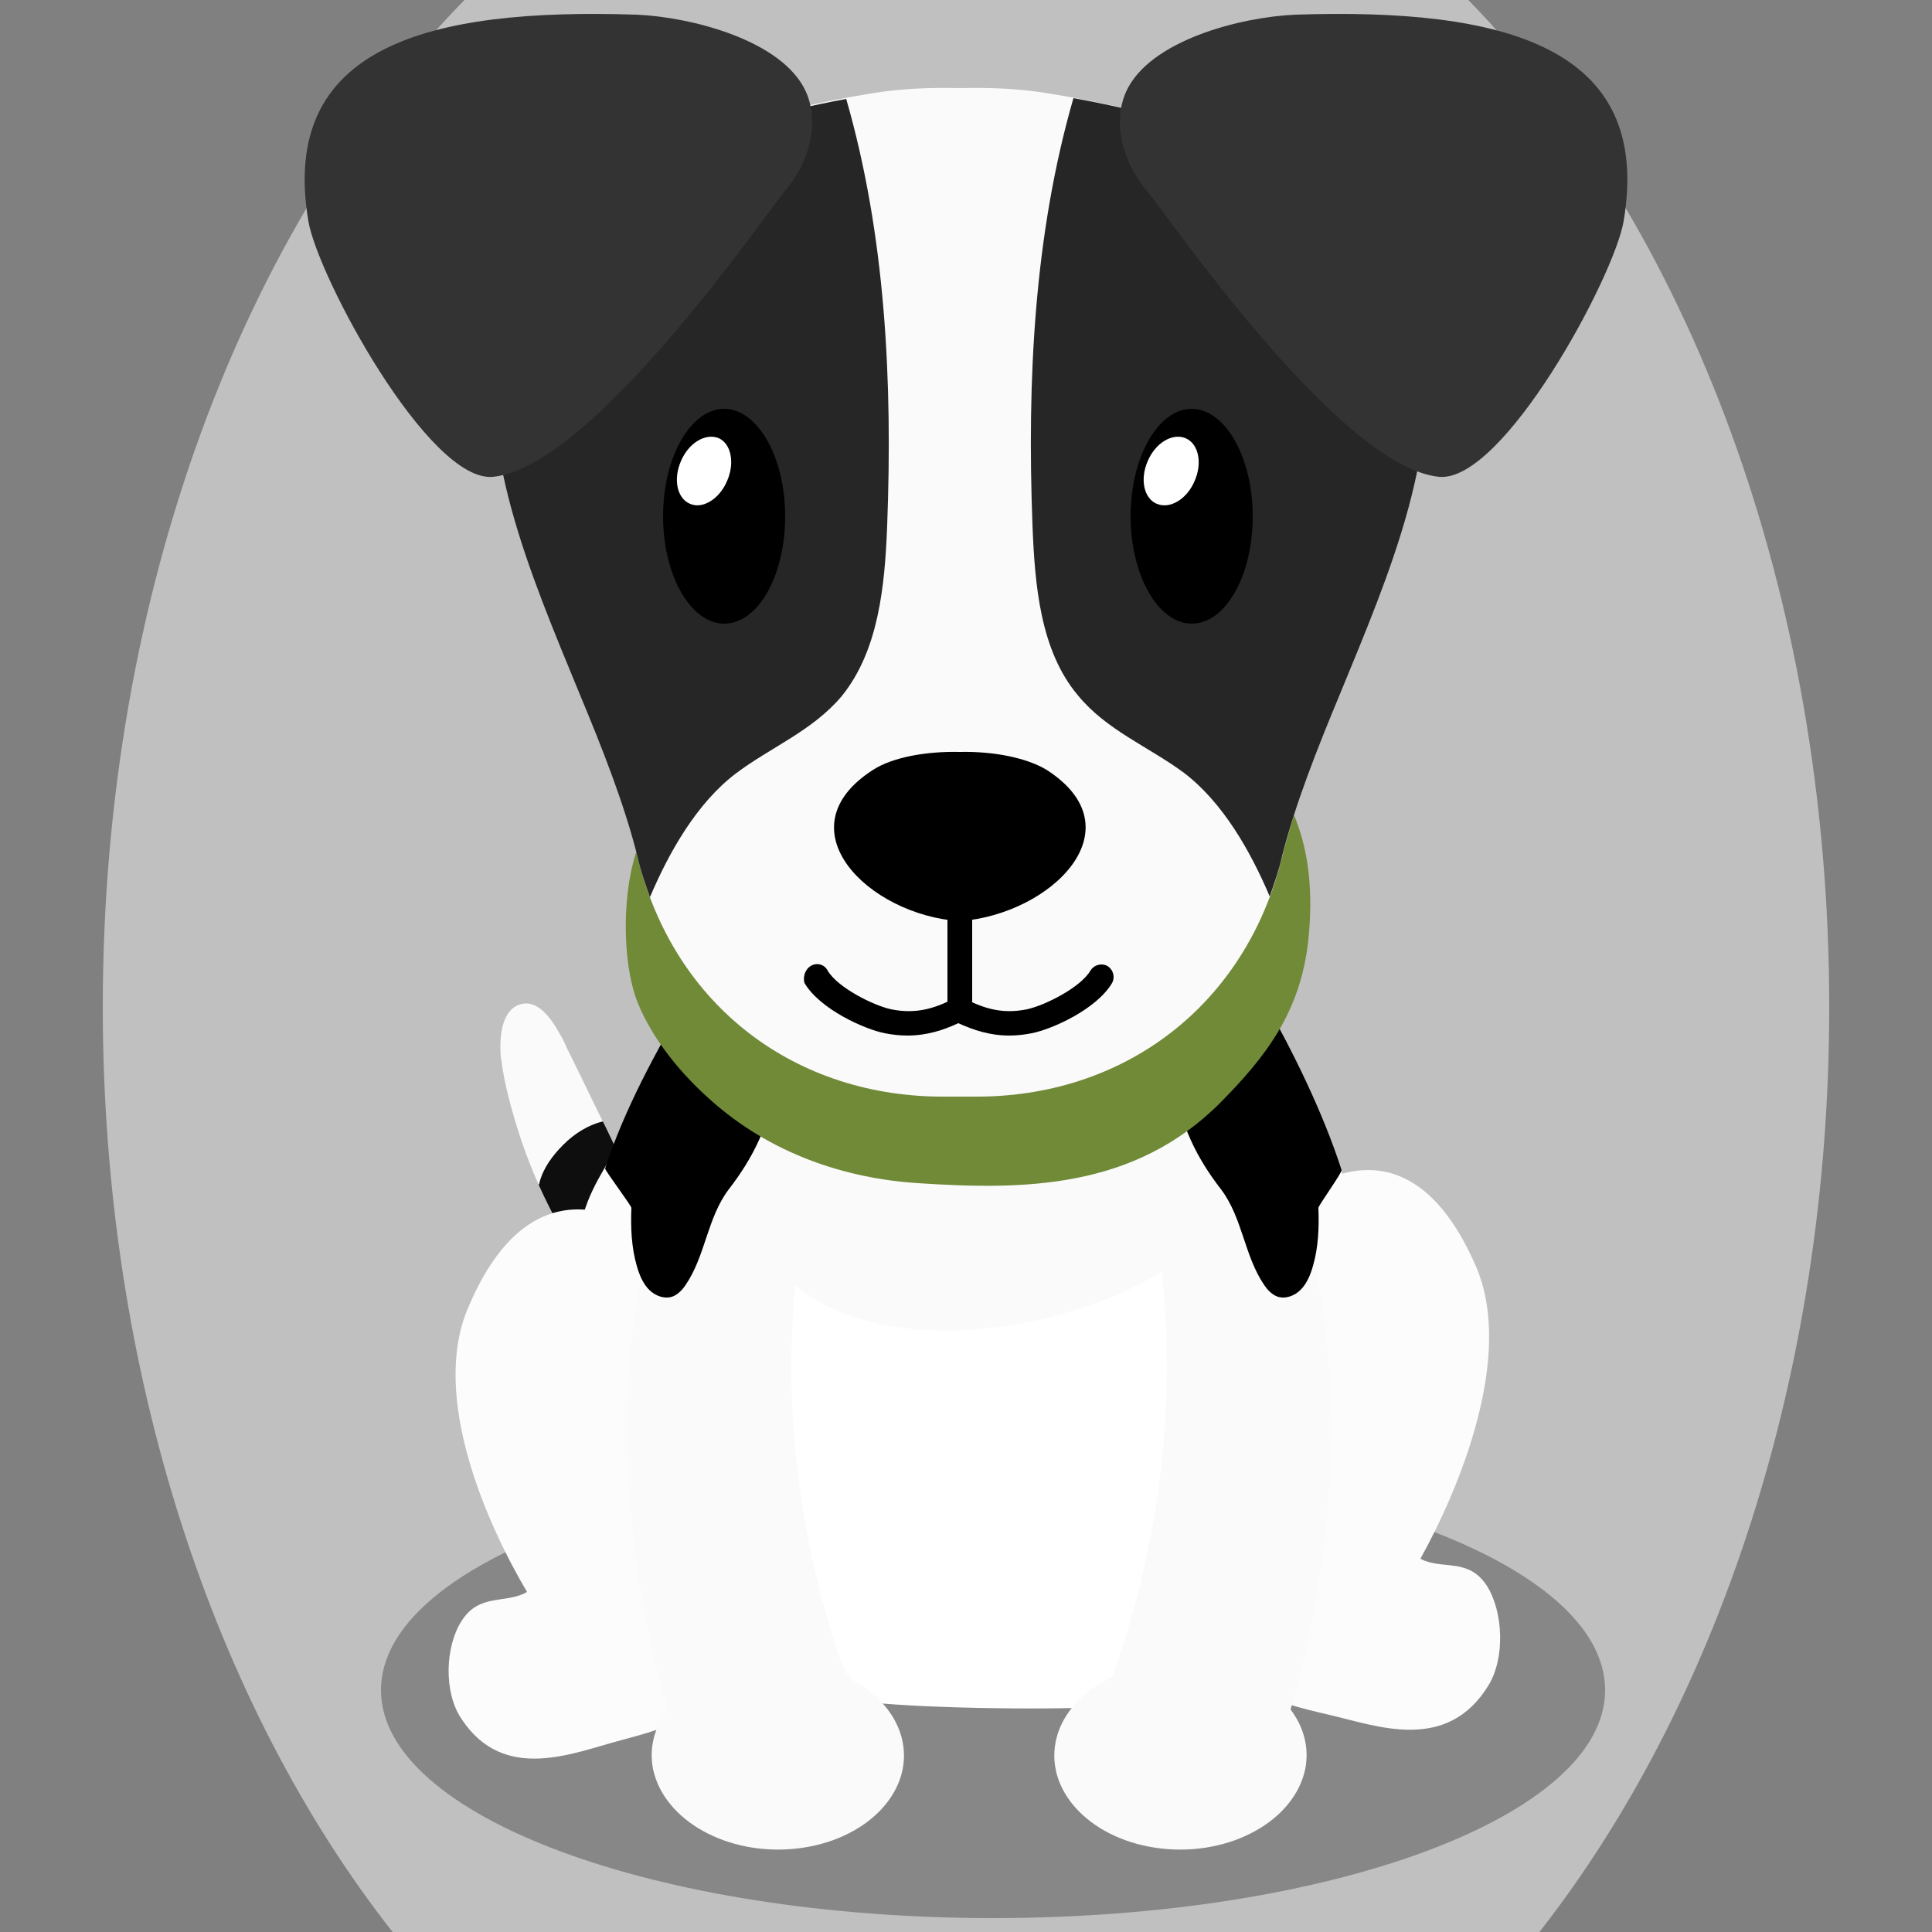 <!--?xml version="1.0" encoding="utf-8"?-->
<!-- Generator: Adobe Illustrator 25.0.1, SVG Export Plug-In . SVG Version: 6.00 Build 0)  -->
<svg version="1.1" id="Ebene_1" xmlns="http://www.w3.org/2000/svg" xmlns:xlink="http://www.w3.org/1999/xlink" x="0px" y="0px" viewBox="0 0 250 250" style="enable-background:new 0 0 250 250;" xml:space="preserve">
<rect x="0" y="0" width="250" height="250" fill="#808080" stroke="none"/>
<style type="text/css">
	.st0{fill:#0F0E0E;}
	.st1{fill:#fafafa;}
	.st2{opacity:0.3;}
	.st3{fill:#fcfcfc;}
	.st4{fill:#ffffff;}
	.st5{fill:#708a37;}
	.st6{fill:#262626;}
	.st7{fill:#333333;}
	.st8{fill:#FFFFFF;}

.bgel{fill:#C0C0C0;}</style>
<path class="bgel" d="M236.7,130.3c0,47.6-14.5,90.3-37.5,119.7H50.8c-23-29.3-37.5-72.1-37.5-119.7C13.3,76.6,31.7,29,60.1,0h129.9
	C218.3,29,236.7,76.6,236.7,130.3z"></path>
<g>
	<g>
		<path class="st0" d="M72.9,148.1c1.4-1.4,3.2-2.5,5.1-3c0.1,0.2,0.2,0.4,0.3,0.6c0.4,0.8,0.8,1.7,1.2,2.5c2.4,4.7,5.2,5.6,8.6,9.4
			c2,2.2,6.1,9,5.4,13.2c-0.8,5.9-6.8,3.9-9.2,2.3c-5.7-3.8-10.9-11.6-14.6-19.8c0-0.1,0-0.2,0.1-0.3
			C70.3,151.1,71.5,149.5,72.9,148.1z"></path>
		<path class="st1" d="M67.2,130c2.3-0.8,4.1,1.7,5.3,3.9c0.3,0.5,0.6,1.1,0.8,1.6c1.6,3.2,3.1,6.4,4.7,9.6c-1.9,0.4-3.7,1.6-5.1,3
			c-1.4,1.4-2.6,3-3.1,4.9c0,0.1,0,0.2-0.1,0.3c-0.9-2-1.7-4.1-2.4-6.2c-1.1-3.4-2-6.7-2.4-9.7c0-0.2-0.1-0.5-0.1-0.7
			C64.6,134.2,64.9,130.8,67.2,130z"></path>
	</g>
	<g>
		<path class="st2" d="M207.7,218.7c0,16.3-35.5,29.5-79.2,29.5c-43.7,0-79.2-13.2-79.2-29.5c0-16.3,35.5-29.5,79.2-29.5
			C172.3,189.2,207.7,202.4,207.7,218.7z"></path>
		<path class="st3" d="M125.9,115.6c-8.6,0-18.4-2.6-26.8,1.5c-3.2,1.6-4.5,4.7-6.8,7.9c-2.9,4-4.7,6.4-6.8,11.5
			c-1.2,2.9-3.2,6.3-4.4,9.2c-1.6,4-4.3,6.9-5.6,11.4c-2.4,8.1-4.1,19-3.5,27.8c0.9,12.6,4.3,23.9,12.9,28
			c5.9,2.8,13.1,3.4,19.1,4.6c13.8,2.9,27.8,1.7,42,0.6c9.5-0.7,22.9,1.6,29.1-10.6c5.3-10.5,4.8-26.5,2.9-38.7
			c-2.1-13.7-7.2-25.5-13.2-36.1C156.5,118.1,138,115.6,125.9,115.6z"></path>
		<path class="st3" d="M80.3,225.2c6.8-1.8,14.9-4.3,19.8-12.6c4.8-8.1,5.2-23.3,0.4-32.7c-10.3-20.2-29.7-35.3-40-10.5
			c-4.8,11.5,2.6,28,7.7,36.6c-2.8,1.6-6.2,0.1-8.5,3.8c-2.1,3.3-2.3,9.2,0,12.6C65.2,230.8,74.2,226.8,80.3,225.2z"></path>
		<path class="st3" d="M172,221.9c-6.9-1.6-14.9-3.7-20-12c-4.9-8-5.5-23.6-0.9-33.4c10-21.1,29.2-37.4,39.9-12.6
			c5,11.6-2.2,28.8-7.2,37.8c2.8,1.5,6.2-0.2,8.6,3.5c2.1,3.3,2.4,9.3,0.2,12.9C187.2,226.9,178.1,223.3,172,221.9z"></path>
		<path class="st4" d="M156.2,137.4c-7.2-16-27.7-16-38.9-12.2c-8.9,3.1-17.3,7-22.3,19.1c-2.9,7-3.3,14.1-1.6,21.8
			c0.9,4.1,2.4,7.9,3.5,12c0.9,3.4,0.5,5.1,0.8,8.4c0.9,10.1,6.5,21.3,11.1,28.5c1.2,1.8,2.5,3.6,3.9,5.3c8,0.8,23.8,1,31.9,0.5
			c4.4-5.1,7.6-12.9,10.6-19.6C162.7,184,165.1,157.2,156.2,137.4z"></path>
		<g>
			<path class="st1" d="M147.7,150.8c0,0,10.3,31.5-5.5,70.7l22.9,5.5c0,0,18.9-48.6-4.8-89.4L147.7,150.8z"></path>
			<path class="st1" d="M158.7,157c2.5-3.8,3.2-9.1,0.8-13c-1.1-1.9-2.8-3.2-4.6-4.5c-13.4-9.4-64.2-11.9-58.1,16.5
				C102.4,181.6,148.5,172.8,158.7,157z"></path>
			<path d="M159,130.9c-1.1,0-2.3,0.2-3.3,0.6c-3.4,1.4-3.8,5.5-3.6,8.7c0.5,5.2,2.8,9.7,5.9,13.7c2.8,3.7,3,8.6,5.6,12.4
				c0.4,0.6,0.9,1.1,1.5,1.4c1.1,0.5,2.4,0,3.2-0.8c0.8-0.8,1.3-2,1.6-3.1c0.7-2.4,0.8-5,0.7-7.5c0-0.3,3.1-4.6,3-4.9
				c-2.5-7.7-6.3-15.3-10-21.9C163.2,128.3,159.8,131.8,159,130.9z"></path>
			<g>
				<g>
					<g>
						<path class="st1" d="M136.6,225.4c-1.3,6.6,4.8,12.8,13.7,13.8c8.9,1,17.2-3.6,18.6-10.3c1.3-6.6-4.8-12.8-13.7-13.8
							C146.2,214.2,137.9,218.8,136.6,225.4z"></path>
					</g>
				</g>
			</g>
		</g>
		<g>
			<path class="st1" d="M105.7,150.8c0,0-10.3,31.5,5.5,70.7L88.3,227c0,0-18.9-48.6,4.8-89.4L105.7,150.8z"></path>
			<path d="M93.3,130.9c1.1,0,2.3,0.2,3.3,0.6c3.4,1.4,3.8,5.5,3.6,8.7c-0.5,5.2-2.8,9.7-5.9,13.7c-2.8,3.7-3,8.6-5.6,12.4
				c-0.4,0.6-0.9,1.1-1.5,1.4c-1.1,0.5-2.4,0-3.2-0.8c-0.8-0.8-1.3-2-1.6-3.1c-0.7-2.4-0.8-5-0.7-7.5c0-0.3-3.4-4.8-3.4-5.1
				c2.5-7.7,6.6-15.1,10.4-21.7C89.1,128.3,92.5,131.8,93.3,130.9z"></path>
			<g>
				<g>
					<g>
						<path class="st1" d="M116.8,225.4c1.3,6.6-4.8,12.8-13.7,13.8c-8.9,1-17.2-3.6-18.6-10.3c-1.3-6.6,4.8-12.8,13.7-13.8
							C107.2,214.2,115.5,218.8,116.8,225.4z"></path>
					</g>
				</g>
			</g>
		</g>
		<g>
			<g>
				<path class="st5" d="M82.6,109.5c-2.1,5.4-2.2,14.9-0.1,20.2c2,5,5.9,9.5,9.4,12.6c7.8,7,17.5,10.2,26.9,10.8
					c13.7,0.9,28,0.8,39.2-10.5c5.6-5.7,10.3-11.5,11.3-21c2.6-25.1-15.6-30.7-31.1-34.4c-14.6-3.4-37-5.9-48,10.2
					C87.8,100.8,84.2,105.3,82.6,109.5z"></path>
			</g>
			<g>
				<g>
					<path class="st1" d="M64.6,41.8c4-19.8,31.2-27,48.7-29.8c3.1-0.5,6.9-0.7,10.9-0.6c4.1-0.1,7.8,0.1,10.9,0.6
						c17.4,2.7,44.7,10,48.7,29.8c3.2,15.8-3.9,32.2-10.4,48c-3,7.2-5.8,14.3-7.5,21.1c-4.7,19.2-20.5,31.2-40,31
						c-0.6,0-1.2,0-1.7,0c-0.6,0-1.2,0-1.7,0c-19.5,0.2-35.3-11.7-40-31C80.8,104.1,78,97,75,89.8C68.5,74,61.4,57.6,64.6,41.8z"></path>
				</g>
				<path class="st6" d="M173.4,89.8c6.5-15.8,13.6-32.2,10.4-48c-3.7-18.4-27.5-26-44.9-29.1c-5.1,17.7-6,36.6-5.3,55.2
					c0.3,7.8,1,16.3,5.9,22.1c3.7,4.5,9.1,6.6,13.7,10c5,3.8,8.6,10.1,11.1,16c0.6-1.7,1.2-3.4,1.6-5.2
					C167.6,104.1,170.4,97,173.4,89.8z"></path>
				<path class="st6" d="M95.2,100.1c4.5-3.4,9.9-5.5,13.7-10c4.8-5.9,5.6-14.3,5.9-22.1c0.7-18.6-0.2-37.5-5.3-55.2
					c-17.3,3.2-41.1,10.7-44.9,29.1C61.4,57.6,68.5,74,75,89.8c3,7.2,5.8,14.3,7.5,21.1c0.4,1.8,1,3.5,1.6,5.2
					C86.6,110.2,90.2,103.9,95.2,100.1z"></path>
				<g>
					<path class="st7" d="M210.1,28.6c-1.2,7.2-15.6,33.9-23.9,33.1c-12.9-1.3-35.2-33.9-37.7-36.9c-3.2-3.7-4.6-8.8-2.8-12.9
						c3-6.7,14.9-9.7,21.9-10C194.6,1,213.9,6,210.1,28.6z"></path>
					<path class="st7" d="M39.9,28.6c1.2,7.2,15.6,33.9,23.9,33.1c12.9-1.3,35.2-33.9,37.7-36.9c3.2-3.7,4.6-8.8,2.8-12.9
						c-3-6.7-14.9-9.7-21.9-10C55.4,1,36.1,6,39.9,28.6z"></path>
				</g>
				<g>
					<path d="M113,99.6c2.5-1.6,6.8-2.4,11.2-2.3l0,0c0,0,0,0,0,0s0,0,0,0l0,0c4.5-0.1,8.7,0.8,11.2,2.3
						c11.9,7.6,0.7,18.7-11.2,19.6v0c0,0,0,0,0,0c0,0,0,0,0,0v0C112.3,118.4,101.1,107.2,113,99.6z"></path>
					<g>
						<path d="M85.8,66.8c0,7.7,3.6,13.9,7.9,13.9c4.4,0,7.9-6.2,7.9-13.9c0-7.7-3.6-13.9-7.9-13.9C89.4,52.9,85.8,59.1,85.8,66.8z"></path>
						<path class="st8" d="M94.1,62.2c-1,2.4-3.2,3.7-4.8,3c-1.7-0.7-2.2-3.2-1.2-5.5c1-2.4,3.2-3.7,4.9-3
							C94.6,57.4,95.1,59.9,94.1,62.2z"></path>
					</g>
					<g>
						<path d="M146.3,66.8c0,7.7,3.6,13.9,7.9,13.9c4.4,0,7.9-6.2,7.9-13.9c0-7.7-3.6-13.9-7.9-13.9
							C149.9,52.9,146.3,59.1,146.3,66.8z"></path>
						<path class="st8" d="M154.6,62.2c-1,2.4-3.2,3.7-4.9,3c-1.7-0.7-2.2-3.2-1.2-5.5c1-2.4,3.2-3.7,4.9-3
							C155.1,57.4,155.6,59.9,154.6,62.2z"></path>
					</g>
					<g>
						<g>
							<path d="M124.2,132.2c0.9,0,1.6-0.7,1.6-1.6v-14.3c0-0.9-0.7-1.6-1.6-1.6c-0.9,0-1.6,0.7-1.6,1.6v14.3
								C122.6,131.5,123.3,132.2,124.2,132.2z"></path>
						</g>
						<path d="M104.9,125c0.8-0.5,1.8-0.2,2.2,0.6c1.3,2.2,5.9,4.5,8.2,5c3.4,0.7,6-0.2,8.7-1.7v-0.1c0,0,0.1,0,0.1,0.1
							c0,0,0.1,0,0.1-0.1v0.1c2.8,1.5,5.3,2.4,8.7,1.7c2.3-0.5,6.9-2.8,8.2-5c0.5-0.8,1.5-1,2.2-0.6c0.8,0.5,1,1.5,0.6,2.2
							c-2,3.4-7.8,6-10.4,6.5c-1,0.2-2,0.3-2.9,0.3c-2.5,0-4.6-0.7-6.6-1.6c-1.9,0.9-4.1,1.6-6.6,1.6c-0.9,0-1.9-0.1-2.9-0.3
							c-2.6-0.5-8.4-3.1-10.4-6.5C103.9,126.5,104.1,125.5,104.9,125z"></path>
					</g>
				</g>
			</g>
		</g>
	</g>
</g>
</svg>
